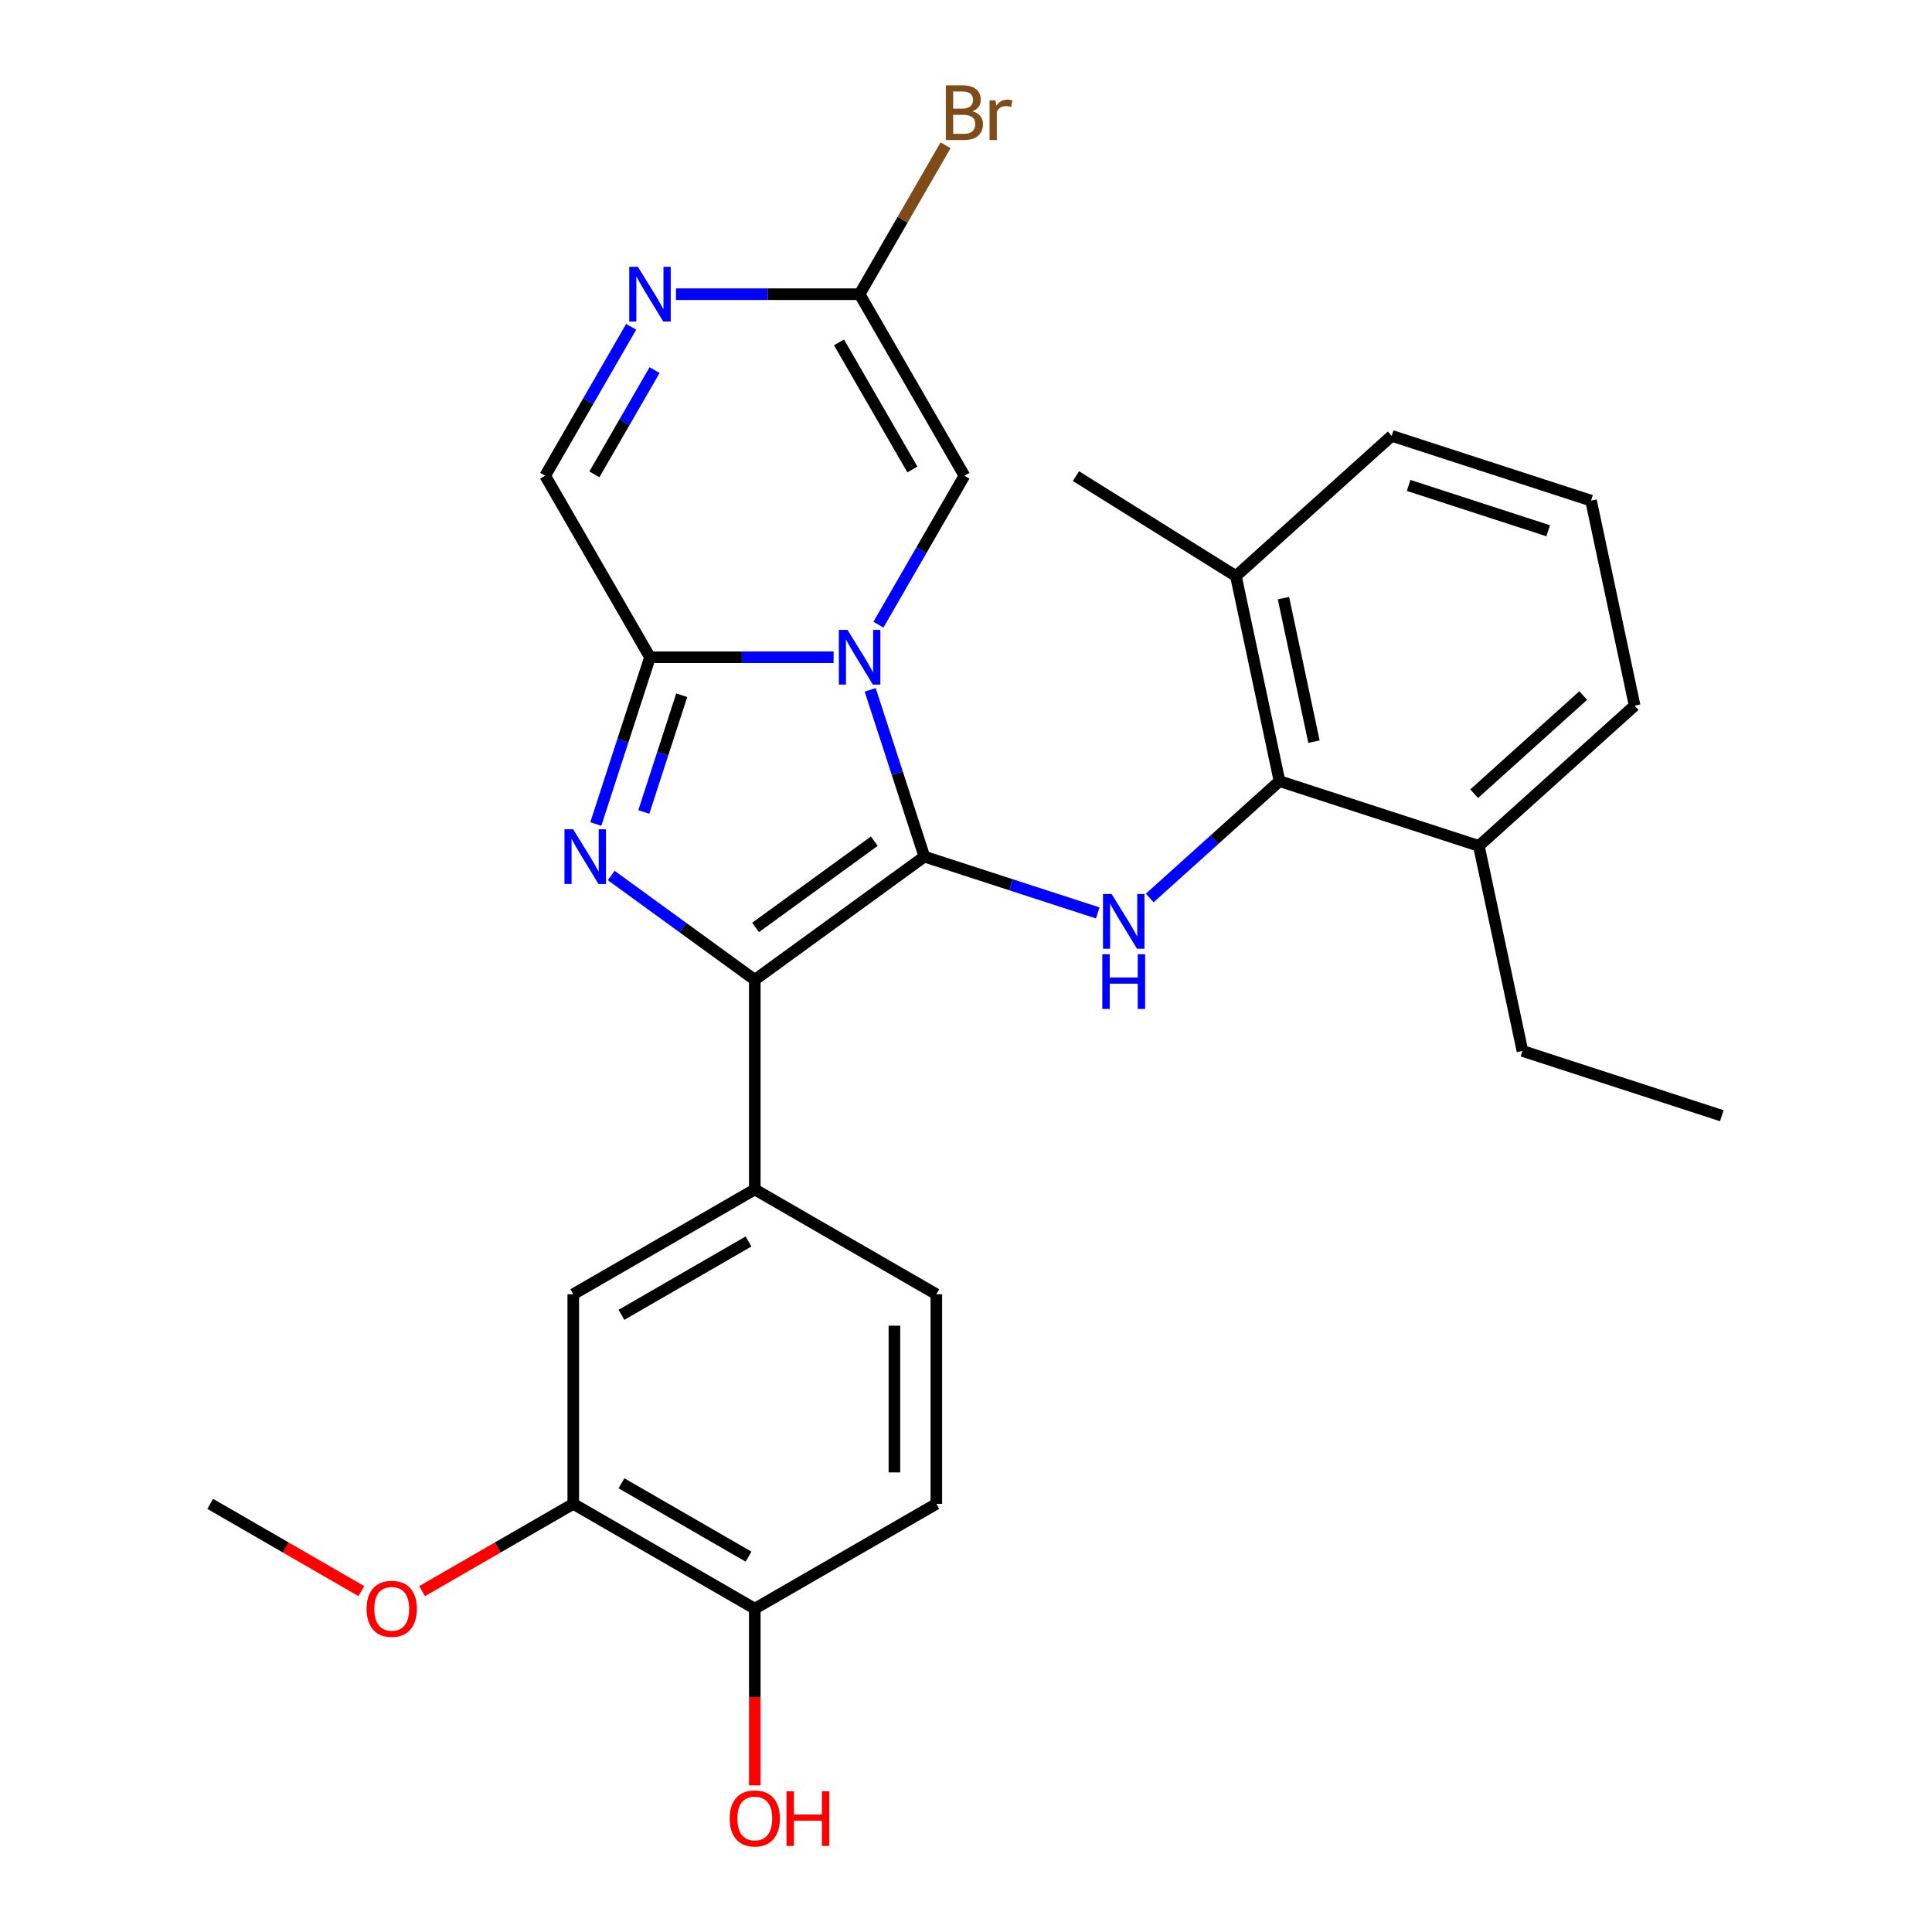 <?xml version='1.0' encoding='iso-8859-1'?>
<svg version='1.1' baseProfile='full'
              xmlns='http://www.w3.org/2000/svg'
                      xmlns:rdkit='http://www.rdkit.org/xml'
                      xmlns:xlink='http://www.w3.org/1999/xlink'
                  xml:space='preserve'
width='1000px' height='1000px' viewBox='0 0 1000 1000'>
<!-- END OF HEADER -->
<rect style='opacity:1.0;fill:#FFFFFF;stroke:none' width='1000' height='1000' x='0' y='0'> </rect>
<path class='bond-0' d='M 478.456,443.383 L 464.434,400.226' style='fill:none;fill-rule:evenodd;stroke:#000000;stroke-width:6px;stroke-linecap:butt;stroke-linejoin:miter;stroke-opacity:1' />
<path class='bond-0' d='M 464.434,400.226 L 450.412,357.07' style='fill:none;fill-rule:evenodd;stroke:#0000FF;stroke-width:6px;stroke-linecap:butt;stroke-linejoin:miter;stroke-opacity:1' />
<path class='bond-1' d='M 478.456,443.383 L 390.681,507.155' style='fill:none;fill-rule:evenodd;stroke:#000000;stroke-width:6px;stroke-linecap:butt;stroke-linejoin:miter;stroke-opacity:1' />
<path class='bond-1' d='M 452.536,435.394 L 391.093,480.034' style='fill:none;fill-rule:evenodd;stroke:#000000;stroke-width:6px;stroke-linecap:butt;stroke-linejoin:miter;stroke-opacity:1' />
<path class='bond-4' d='M 478.456,443.383 L 523.323,457.961' style='fill:none;fill-rule:evenodd;stroke:#000000;stroke-width:6px;stroke-linecap:butt;stroke-linejoin:miter;stroke-opacity:1' />
<path class='bond-4' d='M 523.323,457.961 L 568.19,472.539' style='fill:none;fill-rule:evenodd;stroke:#0000FF;stroke-width:6px;stroke-linecap:butt;stroke-linejoin:miter;stroke-opacity:1' />
<path class='bond-3' d='M 431.477,340.197 L 383.955,340.197' style='fill:none;fill-rule:evenodd;stroke:#0000FF;stroke-width:6px;stroke-linecap:butt;stroke-linejoin:miter;stroke-opacity:1' />
<path class='bond-3' d='M 383.955,340.197 L 336.434,340.197' style='fill:none;fill-rule:evenodd;stroke:#000000;stroke-width:6px;stroke-linecap:butt;stroke-linejoin:miter;stroke-opacity:1' />
<path class='bond-5' d='M 454.671,323.325 L 476.924,284.781' style='fill:none;fill-rule:evenodd;stroke:#0000FF;stroke-width:6px;stroke-linecap:butt;stroke-linejoin:miter;stroke-opacity:1' />
<path class='bond-5' d='M 476.924,284.781 L 499.177,246.237' style='fill:none;fill-rule:evenodd;stroke:#000000;stroke-width:6px;stroke-linecap:butt;stroke-linejoin:miter;stroke-opacity:1' />
<path class='bond-2' d='M 390.681,507.155 L 353.52,480.156' style='fill:none;fill-rule:evenodd;stroke:#000000;stroke-width:6px;stroke-linecap:butt;stroke-linejoin:miter;stroke-opacity:1' />
<path class='bond-2' d='M 353.52,480.156 L 316.359,453.157' style='fill:none;fill-rule:evenodd;stroke:#0000FF;stroke-width:6px;stroke-linecap:butt;stroke-linejoin:miter;stroke-opacity:1' />
<path class='bond-8' d='M 390.681,507.155 L 390.681,615.651' style='fill:none;fill-rule:evenodd;stroke:#000000;stroke-width:6px;stroke-linecap:butt;stroke-linejoin:miter;stroke-opacity:1' />
<path class='bond-28' d='M 308.389,426.51 L 322.411,383.354' style='fill:none;fill-rule:evenodd;stroke:#0000FF;stroke-width:6px;stroke-linecap:butt;stroke-linejoin:miter;stroke-opacity:1' />
<path class='bond-28' d='M 322.411,383.354 L 336.434,340.197' style='fill:none;fill-rule:evenodd;stroke:#000000;stroke-width:6px;stroke-linecap:butt;stroke-linejoin:miter;stroke-opacity:1' />
<path class='bond-28' d='M 333.233,420.269 L 343.048,390.059' style='fill:none;fill-rule:evenodd;stroke:#0000FF;stroke-width:6px;stroke-linecap:butt;stroke-linejoin:miter;stroke-opacity:1' />
<path class='bond-28' d='M 343.048,390.059 L 352.864,359.85' style='fill:none;fill-rule:evenodd;stroke:#000000;stroke-width:6px;stroke-linecap:butt;stroke-linejoin:miter;stroke-opacity:1' />
<path class='bond-10' d='M 336.434,340.197 L 282.186,246.237' style='fill:none;fill-rule:evenodd;stroke:#000000;stroke-width:6px;stroke-linecap:butt;stroke-linejoin:miter;stroke-opacity:1' />
<path class='bond-9' d='M 595.094,464.797 L 628.682,434.555' style='fill:none;fill-rule:evenodd;stroke:#0000FF;stroke-width:6px;stroke-linecap:butt;stroke-linejoin:miter;stroke-opacity:1' />
<path class='bond-9' d='M 628.682,434.555 L 662.27,404.312' style='fill:none;fill-rule:evenodd;stroke:#000000;stroke-width:6px;stroke-linecap:butt;stroke-linejoin:miter;stroke-opacity:1' />
<path class='bond-7' d='M 499.177,246.237 L 444.929,152.277' style='fill:none;fill-rule:evenodd;stroke:#000000;stroke-width:6px;stroke-linecap:butt;stroke-linejoin:miter;stroke-opacity:1' />
<path class='bond-7' d='M 472.248,242.993 L 434.274,177.221' style='fill:none;fill-rule:evenodd;stroke:#000000;stroke-width:6px;stroke-linecap:butt;stroke-linejoin:miter;stroke-opacity:1' />
<path class='bond-6' d='M 349.886,152.277 L 397.408,152.277' style='fill:none;fill-rule:evenodd;stroke:#0000FF;stroke-width:6px;stroke-linecap:butt;stroke-linejoin:miter;stroke-opacity:1' />
<path class='bond-6' d='M 397.408,152.277 L 444.929,152.277' style='fill:none;fill-rule:evenodd;stroke:#000000;stroke-width:6px;stroke-linecap:butt;stroke-linejoin:miter;stroke-opacity:1' />
<path class='bond-29' d='M 326.692,169.149 L 304.439,207.693' style='fill:none;fill-rule:evenodd;stroke:#0000FF;stroke-width:6px;stroke-linecap:butt;stroke-linejoin:miter;stroke-opacity:1' />
<path class='bond-29' d='M 304.439,207.693 L 282.186,246.237' style='fill:none;fill-rule:evenodd;stroke:#000000;stroke-width:6px;stroke-linecap:butt;stroke-linejoin:miter;stroke-opacity:1' />
<path class='bond-29' d='M 338.808,191.562 L 323.231,218.543' style='fill:none;fill-rule:evenodd;stroke:#0000FF;stroke-width:6px;stroke-linecap:butt;stroke-linejoin:miter;stroke-opacity:1' />
<path class='bond-29' d='M 323.231,218.543 L 307.654,245.523' style='fill:none;fill-rule:evenodd;stroke:#000000;stroke-width:6px;stroke-linecap:butt;stroke-linejoin:miter;stroke-opacity:1' />
<path class='bond-18' d='M 444.929,152.277 L 467.183,113.733' style='fill:none;fill-rule:evenodd;stroke:#000000;stroke-width:6px;stroke-linecap:butt;stroke-linejoin:miter;stroke-opacity:1' />
<path class='bond-18' d='M 467.183,113.733 L 489.436,75.189' style='fill:none;fill-rule:evenodd;stroke:#7F4C19;stroke-width:6px;stroke-linecap:butt;stroke-linejoin:miter;stroke-opacity:1' />
<path class='bond-11' d='M 390.681,615.651 L 296.721,669.899' style='fill:none;fill-rule:evenodd;stroke:#000000;stroke-width:6px;stroke-linecap:butt;stroke-linejoin:miter;stroke-opacity:1' />
<path class='bond-11' d='M 387.437,642.58 L 321.665,680.554' style='fill:none;fill-rule:evenodd;stroke:#000000;stroke-width:6px;stroke-linecap:butt;stroke-linejoin:miter;stroke-opacity:1' />
<path class='bond-14' d='M 390.681,615.651 L 484.642,669.899' style='fill:none;fill-rule:evenodd;stroke:#000000;stroke-width:6px;stroke-linecap:butt;stroke-linejoin:miter;stroke-opacity:1' />
<path class='bond-15' d='M 662.27,404.312 L 639.713,298.187' style='fill:none;fill-rule:evenodd;stroke:#000000;stroke-width:6px;stroke-linecap:butt;stroke-linejoin:miter;stroke-opacity:1' />
<path class='bond-15' d='M 680.111,383.882 L 664.321,309.594' style='fill:none;fill-rule:evenodd;stroke:#000000;stroke-width:6px;stroke-linecap:butt;stroke-linejoin:miter;stroke-opacity:1' />
<path class='bond-16' d='M 662.27,404.312 L 765.456,437.839' style='fill:none;fill-rule:evenodd;stroke:#000000;stroke-width:6px;stroke-linecap:butt;stroke-linejoin:miter;stroke-opacity:1' />
<path class='bond-12' d='M 296.721,669.899 L 296.721,778.394' style='fill:none;fill-rule:evenodd;stroke:#000000;stroke-width:6px;stroke-linecap:butt;stroke-linejoin:miter;stroke-opacity:1' />
<path class='bond-19' d='M 296.721,778.394 L 257.597,800.983' style='fill:none;fill-rule:evenodd;stroke:#000000;stroke-width:6px;stroke-linecap:butt;stroke-linejoin:miter;stroke-opacity:1' />
<path class='bond-19' d='M 257.597,800.983 L 218.474,823.571' style='fill:none;fill-rule:evenodd;stroke:#FF0000;stroke-width:6px;stroke-linecap:butt;stroke-linejoin:miter;stroke-opacity:1' />
<path class='bond-31' d='M 296.721,778.394 L 390.681,832.642' style='fill:none;fill-rule:evenodd;stroke:#000000;stroke-width:6px;stroke-linecap:butt;stroke-linejoin:miter;stroke-opacity:1' />
<path class='bond-31' d='M 321.665,767.74 L 387.437,805.713' style='fill:none;fill-rule:evenodd;stroke:#000000;stroke-width:6px;stroke-linecap:butt;stroke-linejoin:miter;stroke-opacity:1' />
<path class='bond-13' d='M 390.681,832.642 L 484.642,778.394' style='fill:none;fill-rule:evenodd;stroke:#000000;stroke-width:6px;stroke-linecap:butt;stroke-linejoin:miter;stroke-opacity:1' />
<path class='bond-20' d='M 390.681,832.642 L 390.681,878.374' style='fill:none;fill-rule:evenodd;stroke:#000000;stroke-width:6px;stroke-linecap:butt;stroke-linejoin:miter;stroke-opacity:1' />
<path class='bond-20' d='M 390.681,878.374 L 390.681,924.106' style='fill:none;fill-rule:evenodd;stroke:#FF0000;stroke-width:6px;stroke-linecap:butt;stroke-linejoin:miter;stroke-opacity:1' />
<path class='bond-17' d='M 484.642,669.899 L 484.642,778.394' style='fill:none;fill-rule:evenodd;stroke:#000000;stroke-width:6px;stroke-linecap:butt;stroke-linejoin:miter;stroke-opacity:1' />
<path class='bond-17' d='M 462.942,686.173 L 462.942,762.12' style='fill:none;fill-rule:evenodd;stroke:#000000;stroke-width:6px;stroke-linecap:butt;stroke-linejoin:miter;stroke-opacity:1' />
<path class='bond-22' d='M 639.713,298.187 L 720.341,225.589' style='fill:none;fill-rule:evenodd;stroke:#000000;stroke-width:6px;stroke-linecap:butt;stroke-linejoin:miter;stroke-opacity:1' />
<path class='bond-25' d='M 639.713,298.187 L 556.907,246.438' style='fill:none;fill-rule:evenodd;stroke:#000000;stroke-width:6px;stroke-linecap:butt;stroke-linejoin:miter;stroke-opacity:1' />
<path class='bond-23' d='M 765.456,437.839 L 846.084,365.241' style='fill:none;fill-rule:evenodd;stroke:#000000;stroke-width:6px;stroke-linecap:butt;stroke-linejoin:miter;stroke-opacity:1' />
<path class='bond-23' d='M 763.03,410.824 L 819.47,360.005' style='fill:none;fill-rule:evenodd;stroke:#000000;stroke-width:6px;stroke-linecap:butt;stroke-linejoin:miter;stroke-opacity:1' />
<path class='bond-24' d='M 765.456,437.839 L 788.013,543.964' style='fill:none;fill-rule:evenodd;stroke:#000000;stroke-width:6px;stroke-linecap:butt;stroke-linejoin:miter;stroke-opacity:1' />
<path class='bond-26' d='M 187.049,823.571 L 147.925,800.983' style='fill:none;fill-rule:evenodd;stroke:#FF0000;stroke-width:6px;stroke-linecap:butt;stroke-linejoin:miter;stroke-opacity:1' />
<path class='bond-26' d='M 147.925,800.983 L 108.801,778.394' style='fill:none;fill-rule:evenodd;stroke:#000000;stroke-width:6px;stroke-linecap:butt;stroke-linejoin:miter;stroke-opacity:1' />
<path class='bond-21' d='M 823.526,259.116 L 846.084,365.241' style='fill:none;fill-rule:evenodd;stroke:#000000;stroke-width:6px;stroke-linecap:butt;stroke-linejoin:miter;stroke-opacity:1' />
<path class='bond-30' d='M 823.526,259.116 L 720.341,225.589' style='fill:none;fill-rule:evenodd;stroke:#000000;stroke-width:6px;stroke-linecap:butt;stroke-linejoin:miter;stroke-opacity:1' />
<path class='bond-30' d='M 801.343,274.724 L 729.113,251.255' style='fill:none;fill-rule:evenodd;stroke:#000000;stroke-width:6px;stroke-linecap:butt;stroke-linejoin:miter;stroke-opacity:1' />
<path class='bond-27' d='M 788.013,543.964 L 891.199,577.491' style='fill:none;fill-rule:evenodd;stroke:#000000;stroke-width:6px;stroke-linecap:butt;stroke-linejoin:miter;stroke-opacity:1' />
<path  class='atom-1' d='M 438.669 326.037
L 447.949 341.037
Q 448.869 342.517, 450.349 345.197
Q 451.829 347.877, 451.909 348.037
L 451.909 326.037
L 455.669 326.037
L 455.669 354.357
L 451.789 354.357
L 441.829 337.957
Q 440.669 336.037, 439.429 333.837
Q 438.229 331.637, 437.869 330.957
L 437.869 354.357
L 434.189 354.357
L 434.189 326.037
L 438.669 326.037
' fill='#0000FF'/>
<path  class='atom-3' d='M 296.647 429.223
L 305.927 444.223
Q 306.847 445.703, 308.327 448.383
Q 309.807 451.063, 309.887 451.223
L 309.887 429.223
L 313.647 429.223
L 313.647 457.543
L 309.767 457.543
L 299.807 441.143
Q 298.647 439.223, 297.407 437.023
Q 296.207 434.823, 295.847 434.143
L 295.847 457.543
L 292.167 457.543
L 292.167 429.223
L 296.647 429.223
' fill='#0000FF'/>
<path  class='atom-5' d='M 575.382 462.75
L 584.662 477.75
Q 585.582 479.23, 587.062 481.91
Q 588.542 484.59, 588.622 484.75
L 588.622 462.75
L 592.382 462.75
L 592.382 491.07
L 588.502 491.07
L 578.542 474.67
Q 577.382 472.75, 576.142 470.55
Q 574.942 468.35, 574.582 467.67
L 574.582 491.07
L 570.902 491.07
L 570.902 462.75
L 575.382 462.75
' fill='#0000FF'/>
<path  class='atom-5' d='M 570.562 493.902
L 574.402 493.902
L 574.402 505.942
L 588.882 505.942
L 588.882 493.902
L 592.722 493.902
L 592.722 522.222
L 588.882 522.222
L 588.882 509.142
L 574.402 509.142
L 574.402 522.222
L 570.562 522.222
L 570.562 493.902
' fill='#0000FF'/>
<path  class='atom-7' d='M 330.174 138.117
L 339.454 153.117
Q 340.374 154.597, 341.854 157.277
Q 343.334 159.957, 343.414 160.117
L 343.414 138.117
L 347.174 138.117
L 347.174 166.437
L 343.294 166.437
L 333.334 150.037
Q 332.174 148.117, 330.934 145.917
Q 329.734 143.717, 329.374 143.037
L 329.374 166.437
L 325.694 166.437
L 325.694 138.117
L 330.174 138.117
' fill='#0000FF'/>
<path  class='atom-19' d='M 503.317 57.597
Q 506.037 58.357, 507.397 60.037
Q 508.797 61.677, 508.797 64.117
Q 508.797 68.037, 506.277 70.277
Q 503.797 72.477, 499.077 72.477
L 489.557 72.477
L 489.557 44.157
L 497.917 44.157
Q 502.757 44.157, 505.197 46.117
Q 507.637 48.077, 507.637 51.677
Q 507.637 55.957, 503.317 57.597
M 493.357 47.357
L 493.357 56.237
L 497.917 56.237
Q 500.717 56.237, 502.157 55.117
Q 503.637 53.957, 503.637 51.677
Q 503.637 47.357, 497.917 47.357
L 493.357 47.357
M 499.077 69.277
Q 501.837 69.277, 503.317 67.957
Q 504.797 66.637, 504.797 64.117
Q 504.797 61.797, 503.157 60.637
Q 501.557 59.437, 498.477 59.437
L 493.357 59.437
L 493.357 69.277
L 499.077 69.277
' fill='#7F4C19'/>
<path  class='atom-19' d='M 515.237 51.917
L 515.677 54.757
Q 517.837 51.557, 521.357 51.557
Q 522.477 51.557, 523.997 51.957
L 523.397 55.317
Q 521.677 54.917, 520.717 54.917
Q 519.037 54.917, 517.917 55.597
Q 516.837 56.237, 515.957 57.797
L 515.957 72.477
L 512.197 72.477
L 512.197 51.917
L 515.237 51.917
' fill='#7F4C19'/>
<path  class='atom-20' d='M 189.761 832.722
Q 189.761 825.922, 193.121 822.122
Q 196.481 818.322, 202.761 818.322
Q 209.041 818.322, 212.401 822.122
Q 215.761 825.922, 215.761 832.722
Q 215.761 839.602, 212.361 843.522
Q 208.961 847.402, 202.761 847.402
Q 196.521 847.402, 193.121 843.522
Q 189.761 839.642, 189.761 832.722
M 202.761 844.202
Q 207.081 844.202, 209.401 841.322
Q 211.761 838.402, 211.761 832.722
Q 211.761 827.162, 209.401 824.362
Q 207.081 821.522, 202.761 821.522
Q 198.441 821.522, 196.081 824.322
Q 193.761 827.122, 193.761 832.722
Q 193.761 838.442, 196.081 841.322
Q 198.441 844.202, 202.761 844.202
' fill='#FF0000'/>
<path  class='atom-21' d='M 377.681 941.218
Q 377.681 934.418, 381.041 930.618
Q 384.401 926.818, 390.681 926.818
Q 396.961 926.818, 400.321 930.618
Q 403.681 934.418, 403.681 941.218
Q 403.681 948.098, 400.281 952.018
Q 396.881 955.898, 390.681 955.898
Q 384.441 955.898, 381.041 952.018
Q 377.681 948.138, 377.681 941.218
M 390.681 952.698
Q 395.001 952.698, 397.321 949.818
Q 399.681 946.898, 399.681 941.218
Q 399.681 935.658, 397.321 932.858
Q 395.001 930.018, 390.681 930.018
Q 386.361 930.018, 384.001 932.818
Q 381.681 935.618, 381.681 941.218
Q 381.681 946.938, 384.001 949.818
Q 386.361 952.698, 390.681 952.698
' fill='#FF0000'/>
<path  class='atom-21' d='M 407.081 927.138
L 410.921 927.138
L 410.921 939.178
L 425.401 939.178
L 425.401 927.138
L 429.241 927.138
L 429.241 955.458
L 425.401 955.458
L 425.401 942.378
L 410.921 942.378
L 410.921 955.458
L 407.081 955.458
L 407.081 927.138
' fill='#FF0000'/>
</svg>
